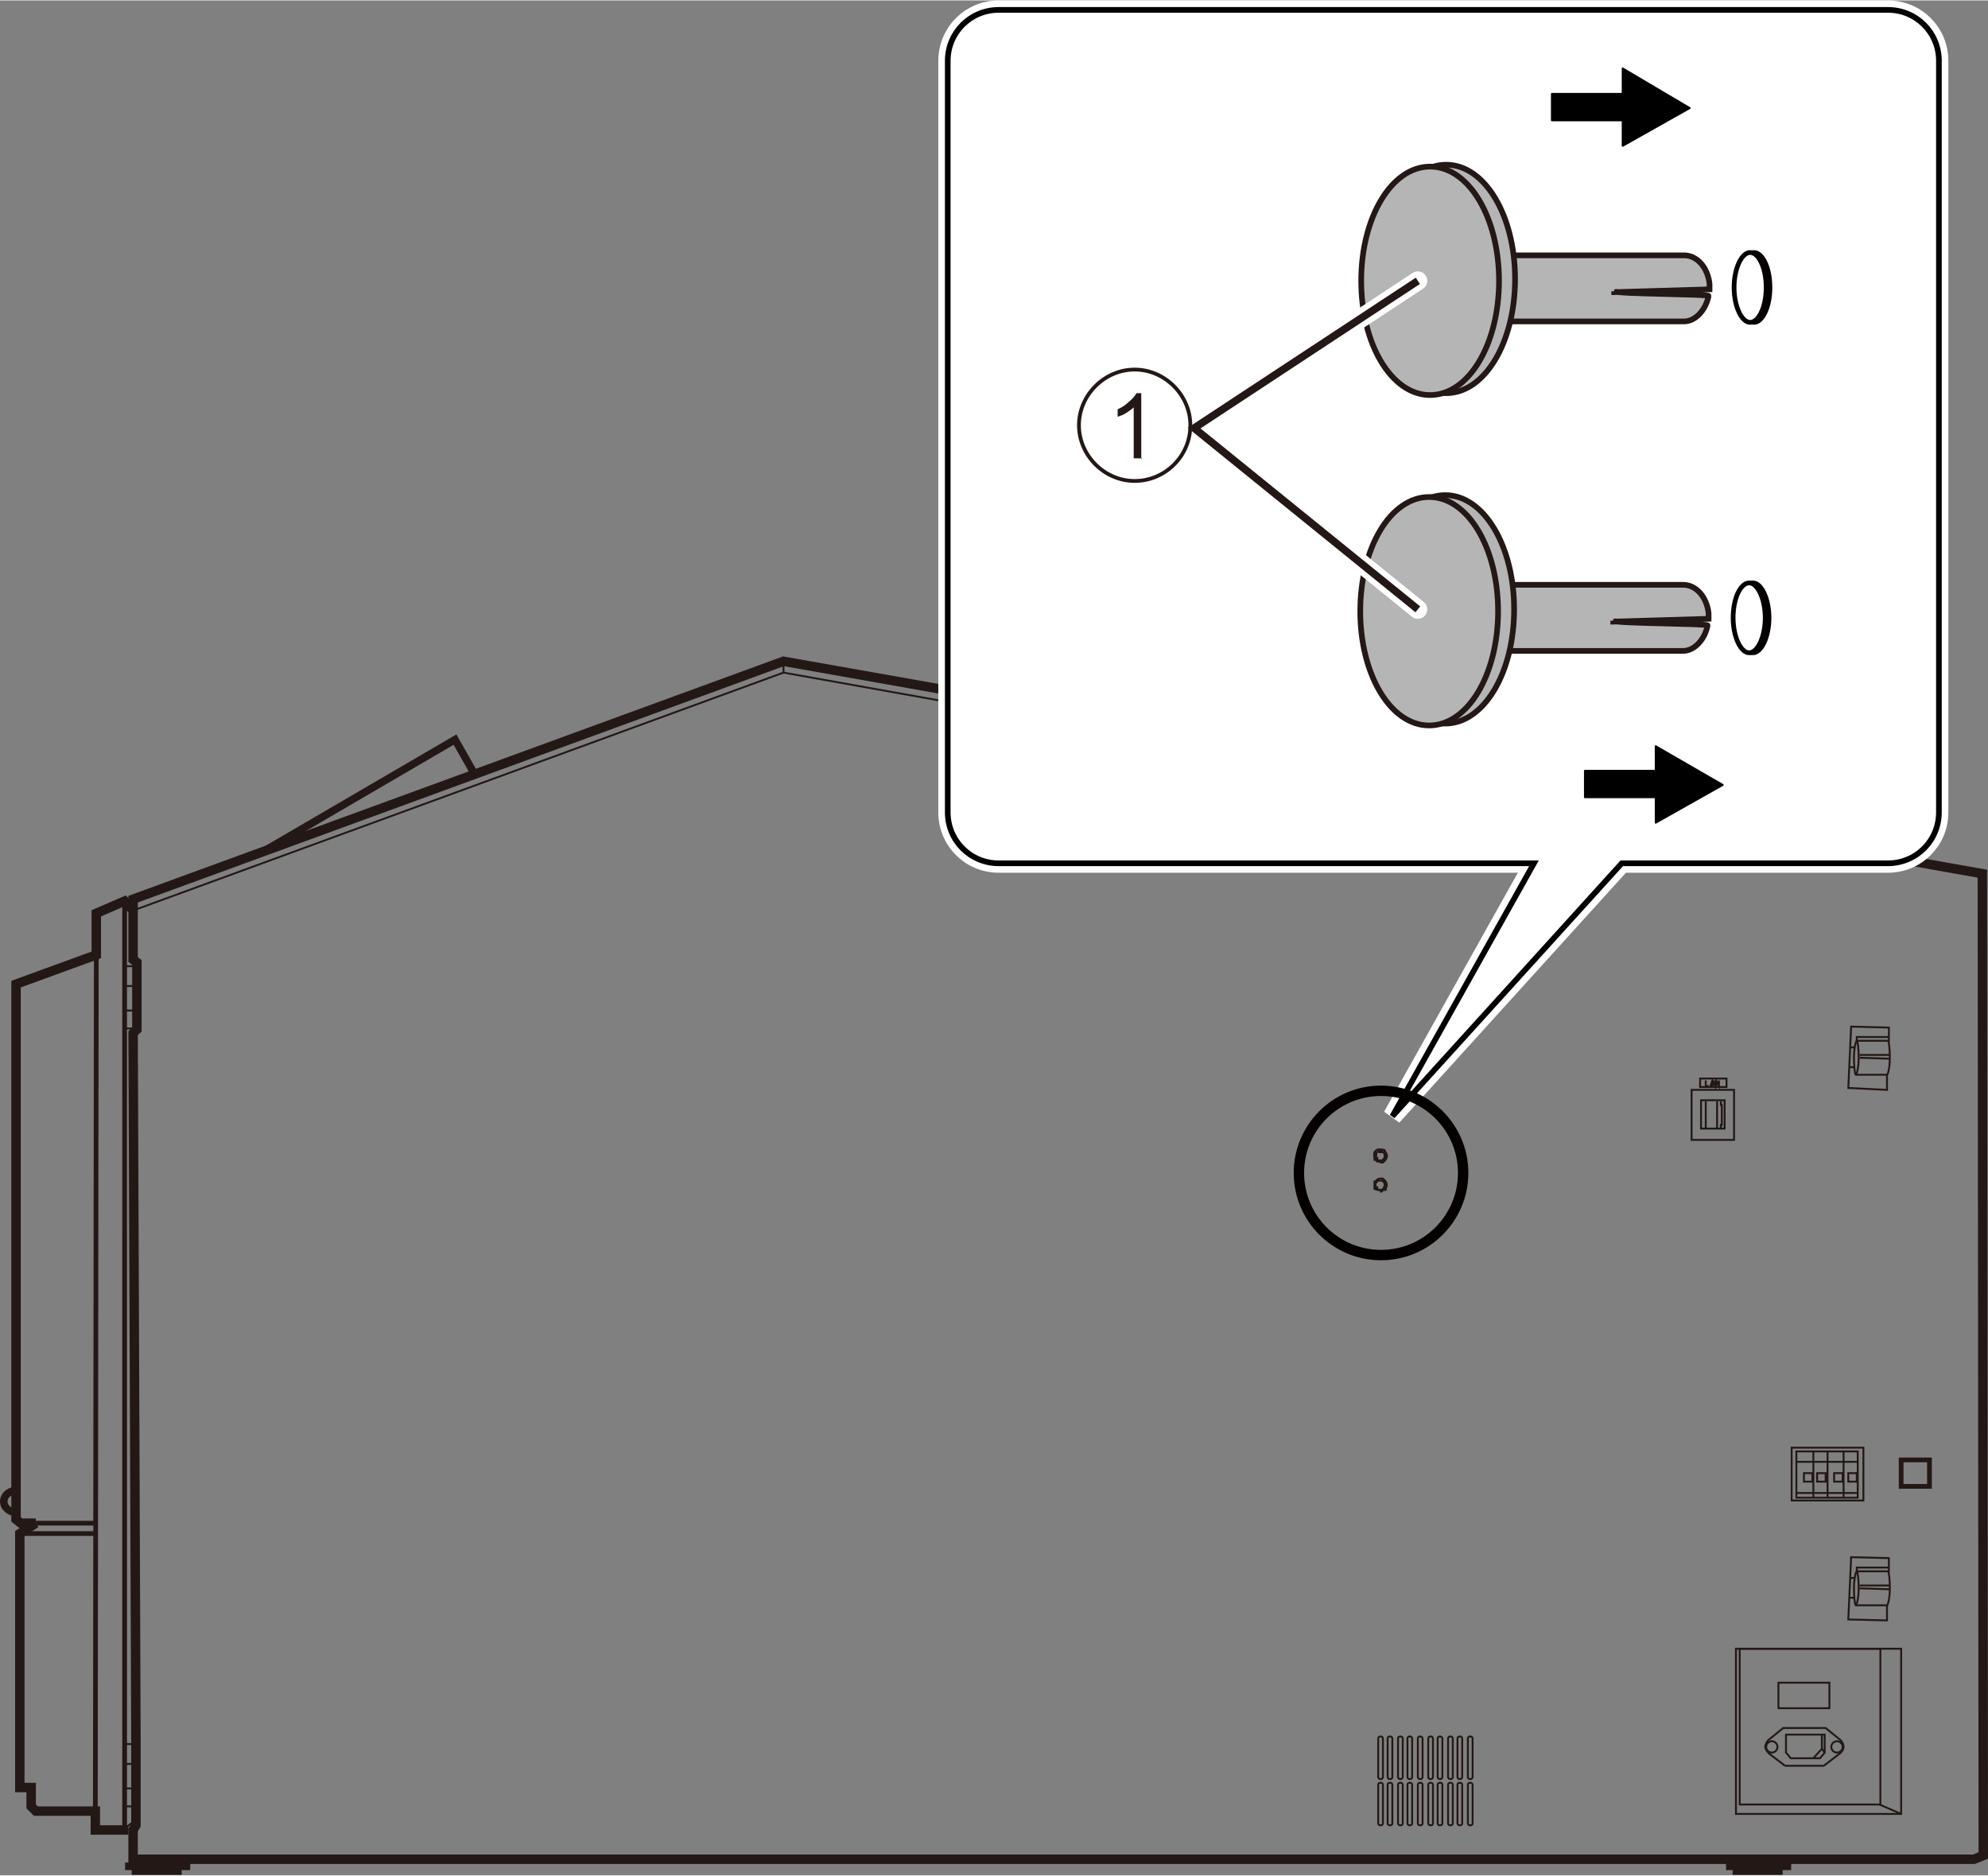 <?xml version="1.0" encoding="UTF-8"?>
<svg id="_レイヤー_1" data-name="レイヤー 1" xmlns="http://www.w3.org/2000/svg" width="74.3mm" height="70.1mm" viewBox="0 0 210.6 198.6">
  <rect x="0" y="0" width="210.6" height="198.6" fill="#808080" stroke="none"/>
  <defs>
    <style>
      .cls-1 {
        stroke: #000;
        stroke-width: .2px;
      }

      .cls-1, .cls-2, .cls-3, .cls-4, .cls-5, .cls-6, .cls-7, .cls-8, .cls-9, .cls-10, .cls-11, .cls-12 {
        fill: none;
      }

      .cls-1, .cls-6, .cls-11, .cls-12 {
        stroke-linecap: round;
        stroke-linejoin: round;
      }

      .cls-13, .cls-14 {
        fill: #fff;
      }

      .cls-2, .cls-15, .cls-3, .cls-5, .cls-7, .cls-16, .cls-9, .cls-11 {
        stroke: #231815;
      }

      .cls-2, .cls-3, .cls-5, .cls-7 {
        stroke-miterlimit: 10;
      }

      .cls-15 {
        stroke-width: .6px;
      }

      .cls-15, .cls-16 {
        fill: #b5b5b6;
      }

      .cls-14 {
        stroke-width: .5px;
      }

      .cls-14, .cls-4, .cls-8 {
        stroke: #040000;
      }

      .cls-3 {
        stroke-width: .2px;
      }

      .cls-4, .cls-16 {
        stroke-width: .6px;
      }

      .cls-5 {
        stroke-width: .8px;
      }

      .cls-6, .cls-10 {
        stroke-width: 2px;
      }

      .cls-6, .cls-10, .cls-12 {
        stroke: #fff;
      }

      .cls-7 {
        stroke-width: .5px;
      }

      .cls-8 {
        stroke-width: 1.1px;
      }

      .cls-9 {
        stroke-width: .4px;
      }

      .cls-17 {
        fill: #231815;
      }

      .cls-11 {
        stroke-width: .2px;
      }

      .cls-12 {
        stroke-width: 1.5px;
      }
    </style>
  </defs>
  <polygon class="cls-2" points="14.1 95.2 83 70 210 92.5 210.1 196.5 209.1 196.9 14.1 196.9 14.1 193.8 14.4 193.3 14.4 184.2 14.1 109.4 14.5 109 14.5 101.9 14.1 101.6 14.1 96.4 14.1 95.2"/>
  <polyline class="cls-3" points="14.1 96.4 83 71.2 135 80.5 135.6 79.3"/>
  <line class="cls-3" x1="83" y1="70" x2="83" y2="71.2"/>
  <polyline class="cls-5" points="27.8 90.2 48.2 78.3 50.3 82"/>
  <polyline class="cls-2" points="3.8 161.3 2.2 161.3 1.7 160.9 1.7 104.2 10.2 101.1 10.2 96.7 13.2 95.4 14.1 96.4"/>
  <line class="cls-7" x1="10.1" y1="161.3" x2="3.8" y2="161.3"/>
  <polyline class="cls-2" points="3.8 161.3 2.1 162.4 2.1 189.3 3.3 189.3 3.3 191.3 3.8 191.8 10.1 191.8 10.1 193.8 13.6 193.8"/>
  <line class="cls-7" x1="2.1" y1="162.4" x2="10.1" y2="162.4"/>
  <line class="cls-7" x1="10.1" y1="191.8" x2="10.2" y2="101.1"/>
  <line class="cls-7" x1="13.2" y1="95.4" x2="13.2" y2="194"/>
  <line class="cls-3" x1="13.4" y1="193.5" x2="14.4" y2="192.7"/>
  <line class="cls-3" x1="13.2" y1="184.7" x2="14.4" y2="184.7"/>
  <line class="cls-3" x1="13.2" y1="191.3" x2="14.4" y2="191.3"/>
  <line class="cls-3" x1="13.2" y1="189.4" x2="14.4" y2="189.4"/>
  <line class="cls-3" x1="13.2" y1="186.8" x2="14.4" y2="186.8"/>
  <line class="cls-3" x1="13.2" y1="102.3" x2="14.4" y2="102.3"/>
  <line class="cls-3" x1="13.2" y1="108.9" x2="14.4" y2="108.9"/>
  <line class="cls-3" x1="13.2" y1="107" x2="14.4" y2="107"/>
  <line class="cls-3" x1="13.2" y1="104.4" x2="14.4" y2="104.4"/>
  <path class="cls-5" d="m1.9,160.2c-.8,0-1.5-.5-1.5-1.2s.7-1.2,1.5-1.2"/>
  <rect class="cls-7" x="183.1" y="197.5" width="6.4" height=".3"/>
  <rect class="cls-7" x="183.8" y="197.9" width="4.8" height=".4"/>
  <rect class="cls-7" x="13.5" y="197.5" width="6.4" height=".3"/>
  <rect class="cls-7" x="14.2" y="197.9" width="4.8" height=".4"/>
  <rect class="cls-3" x="179.2" y="115.4" width="4.5" height="5.3"/>
  <rect class="cls-3" x="180.2" y="116.5" width="2.5" height="3"/>
  <line class="cls-3" x1="180.7" y1="116.6" x2="180.7" y2="119.5"/>
  <line class="cls-3" x1="181.9" y1="116.6" x2="181.9" y2="119.5"/>
  <polyline class="cls-3" points="182.3 116.6 182.3 117 182.4 117 182.4 119.1 182.3 119.1 182.3 119.5"/>
  <rect class="cls-3" x="180.1" y="114.2" width="2.8" height=".9"/>
  <g>
    <path class="cls-3" d="m180.7,115v-.6h0v.6h.3c0,0-.4,0-.4,0Z"/>
    <path class="cls-3" d="m181.2,115l.2-.6h0l.3.6h0v-.2h-.3v.2h-.2Zm.2-.3h.2v-.2c0,0-.1,0-.1-.1,0,0,0,0,0,.1v.2Z"/>
    <path class="cls-3" d="m181.8,115v-.6h0l.3.5v-.5h0v.6h0l-.3-.5v.5h0Z"/>
  </g>
  <path class="cls-3" d="m196.6,113.8c-.1,0-.2-.8-.2-1.8s.2-1.8.3-1.8h3.3c.1,0,.2.8.2,1.8s-.2,1.8-.3,1.8h-3.3Z"/>
  <path class="cls-3" d="m196.7,110.2c.1,0,.2.8.2,1.8s-.2,1.8-.3,1.8"/>
  <polyline class="cls-3" points="199.9 113.8 199.9 115.4 195.8 115.2 196.1 108.7 200.1 108.8 200.1 110.3"/>
  <polyline class="cls-3" points="196.7 110.3 196.7 109.8 200.1 109.8"/>
  <line class="cls-3" x1="196" y1="110.9" x2="196.5" y2="110.9"/>
  <line class="cls-3" x1="195.9" y1="113" x2="196.4" y2="113"/>
  <line class="cls-3" x1="197" y1="111.7" x2="200.2" y2="111.7"/>
  <line class="cls-3" x1="197" y1="112" x2="200.2" y2="112.1"/>
  <path class="cls-3" d="m196.6,170c-.1,0-.2-.8-.2-1.8s.2-1.8.3-1.8h3.3c.1,0,.2.8.2,1.8s-.2,1.8-.3,1.8h-3.3Z"/>
  <path class="cls-3" d="m196.7,166.4c.1,0,.2.8.2,1.8s-.2,1.8-.3,1.8"/>
  <polyline class="cls-3" points="199.9 170 199.9 171.6 195.8 171.5 196.1 164.9 200.1 165 200.1 166.5"/>
  <polyline class="cls-3" points="196.7 166.5 196.7 166 200.1 166"/>
  <line class="cls-3" x1="196" y1="167.1" x2="196.5" y2="167.1"/>
  <line class="cls-3" x1="195.9" y1="169.2" x2="196.4" y2="169.2"/>
  <line class="cls-3" x1="197" y1="167.9" x2="200.2" y2="167.9"/>
  <line class="cls-3" x1="197" y1="168.2" x2="200.2" y2="168.3"/>
  <rect class="cls-3" x="183.9" y="174.6" width="17.5" height="17.5"/>
  <rect class="cls-3" x="184.3" y="174.6" width="14.9" height="16.5"/>
  <line class="cls-3" x1="199.1" y1="191.1" x2="201.4" y2="192.1"/>
  <rect class="cls-3" x="188.4" y="178.2" width="5.4" height="2.7"/>
  <rect class="cls-3" x="146" y="183.9" width=".5" height="4.5" rx=".2" ry=".2"/>
  <rect class="cls-3" x="147" y="183.9" width=".5" height="4.5" rx=".2" ry=".2"/>
  <rect class="cls-3" x="148.1" y="183.9" width=".5" height="4.5" rx=".2" ry=".2"/>
  <rect class="cls-3" x="149.1" y="183.9" width=".5" height="4.5" rx=".2" ry=".2"/>
  <rect class="cls-3" x="150.2" y="183.9" width=".5" height="4.5" rx=".2" ry=".2"/>
  <rect class="cls-3" x="151.3" y="183.9" width=".5" height="4.5" rx=".2" ry=".2"/>
  <rect class="cls-3" x="152.3" y="183.9" width=".5" height="4.5" rx=".2" ry=".2"/>
  <rect class="cls-3" x="153.4" y="183.9" width=".5" height="4.5" rx=".2" ry=".2"/>
  <rect class="cls-3" x="154.4" y="183.9" width=".5" height="4.5" rx=".2" ry=".2"/>
  <rect class="cls-3" x="155.5" y="183.9" width=".5" height="4.5" rx=".2" ry=".2"/>
  <rect class="cls-3" x="146" y="188.8" width=".5" height="4.5" rx=".2" ry=".2"/>
  <rect class="cls-3" x="147" y="188.8" width=".5" height="4.5" rx=".2" ry=".2"/>
  <rect class="cls-3" x="148.1" y="188.8" width=".5" height="4.5" rx=".2" ry=".2"/>
  <rect class="cls-3" x="149.1" y="188.8" width=".5" height="4.5" rx=".2" ry=".2"/>
  <rect class="cls-3" x="150.2" y="188.8" width=".5" height="4.5" rx=".2" ry=".2"/>
  <rect class="cls-3" x="151.3" y="188.8" width=".5" height="4.5" rx=".2" ry=".2"/>
  <rect class="cls-3" x="152.3" y="188.8" width=".5" height="4.5" rx=".2" ry=".2"/>
  <rect class="cls-3" x="153.4" y="188.8" width=".5" height="4.5" rx=".2" ry=".2"/>
  <rect class="cls-3" x="154.4" y="188.8" width=".5" height="4.5" rx=".2" ry=".2"/>
  <rect class="cls-3" x="155.5" y="188.8" width=".5" height="4.5" rx=".2" ry=".2"/>
  <rect class="cls-7" x="201.4" y="154.6" width="3" height="2.8"/>
  <rect class="cls-3" x="189.8" y="153.3" width="7.6" height="5.6"/>
  <rect class="cls-3" x="190.3" y="153.7" width="6.5" height="4.9"/>
  <line class="cls-3" x1="192.1" y1="153.7" x2="192.1" y2="158.6"/>
  <line class="cls-3" x1="193.6" y1="153.7" x2="193.6" y2="158.6"/>
  <line class="cls-3" x1="195.3" y1="153.7" x2="195.3" y2="158.6"/>
  <line class="cls-3" x1="190.3" y1="154.8" x2="196.8" y2="154.8"/>
  <line class="cls-3" x1="190.3" y1="158.1" x2="196.8" y2="158.1"/>
  <rect class="cls-3" x="191.1" y="156" width=".9" height=".9"/>
  <rect class="cls-3" x="192.5" y="156" width=".9" height=".9"/>
  <rect class="cls-3" x="194.3" y="156" width=".9" height=".9"/>
  <rect class="cls-3" x="195.8" y="156" width=".9" height=".9"/>
  <polygon class="cls-3" points="189.2 183.7 189.2 185.6 189.7 186.2 192.8 186.2 193.3 185.6 193.3 183.7 189.2 183.7"/>
  <polyline class="cls-3" points="193 183.7 193 185.2 192.1 186.2"/>
  <line class="cls-3" x1="193" y1="185.2" x2="193.3" y2="185.6"/>
  <path class="cls-3" d="m189.1,187l-1.7-1.3s-.4-.4-.4-.7.3-.7.3-.7l1.6-1.3h4.5s1.6,1.3,1.6,1.3c0,0,.3.3.3.7s-.4.7-.4.7l-1.7,1.3h-4.1Z"/>
  <circle class="cls-3" cx="187.7" cy="185" r=".6"/>
  <circle class="cls-3" cx="194.6" cy="185" r=".6"/>
  <path class="cls-11" d="m145.6,125.3v-.2c.1,0,0,.2,0,.2v.2s0,.2,0,.2v.2c.1,0,.3.1.3.1h.2c0,0,.2.1.2.1"/>
  <path class="cls-11" d="m146.3,124.8h-.2s-.2.1-.2.1l-.2.2"/>
  <path class="cls-11" d="m145.6,122.8h0"/>
  <path class="cls-11" d="m145.6,122.2v-.2"/>
  <path class="cls-11" d="m146.8,125.8v.2"/>
  <path class="cls-11" d="m145.6,122.8h0c0-.1.1,0,.1,0l.2.2h.2c0,0,.2.1.2.1h.2c0,0,.2-.2.2-.2"/>
  <path class="cls-11" d="m146.7,126h-.2c0,.1-.2.2-.2.2"/>
  <path class="cls-11" d="m146.3,124.8h.2c0,0,.2.2.2.2"/>
  <path class="cls-11" d="m145.6,122.6c-.1-.4,0-.8.4-.9.2,0,.5,0,.7.1"/>
  <path class="cls-11" d="m146.7,121.9c.3.3.3.7,0,1,0,0,0,0,0,0"/>
  <path class="cls-11" d="m146.7,125c.2.2.3.6.1.8"/>
  <g id="Actor_.38" data-name="Actor .38">
    <g>
      <path class="cls-11" d="m145.8,125.9h0c0,0,0,0,0,0"/>
      <path class="cls-11" d="m146.5,125.9h0"/>
      <path class="cls-11" d="m145.9,125.1h0,0"/>
      <path class="cls-11" d="m145.8,125.2h0c0,0,0,0,0,0"/>
      <path class="cls-11" d="m145.7,125.4h0"/>
      <path class="cls-11" d="m145.7,125.4h0"/>
      <path class="cls-11" d="m146.6,125.1h0c0,0,0,0,0,0"/>
      <path class="cls-11" d="m146.1,121.9h0"/>
      <path class="cls-11" d="m146.1,121.9h.2"/>
      <path class="cls-11" d="m146.4,121.9h-.2"/>
      <path class="cls-11" d="m145.7,122.3h0"/>
      <path class="cls-11" d="m145.7,122.3h0"/>
      <path class="cls-11" d="m145.7,122.5h0"/>
      <path class="cls-11" d="m145.8,122.8h0"/>
      <path class="cls-11" d="m145.8,122.8h0"/>
      <path class="cls-11" d="m146.2,122.9h0"/>
      <path class="cls-11" d="m146.2,122.9h.3"/>
      <path class="cls-11" d="m146.5,122.8h0"/>
      <path class="cls-11" d="m146.4,121.9h0"/>
      <path class="cls-11" d="m146.6,125.9h0"/>
      <path class="cls-11" d="m146.7,125.4h0"/>
      <path class="cls-11" d="m146.7,125.4h0"/>
      <path class="cls-11" d="m146.8,122.4h0s0,0,0,0"/>
      <path class="cls-11" d="m146.7,122.3h0"/>
      <path class="cls-11" d="m146.7,122.3h0"/>
      <path class="cls-11" d="m146.6,122h0"/>
      <path class="cls-11" d="m145.7,122.3h0s0,0,0,0"/>
      <path class="cls-11" d="m146.4,121.9h0s0,0,0,0"/>
      <path class="cls-11" d="m146.5,122.8h0c0,0,0,0,0,0"/>
      <path class="cls-11" d="m145.9,122.8h0c0,0,0-.2,0-.2"/>
      <path class="cls-11" d="m146.5,122h0s-.2,0-.2,0h-.2s0,0,0,0"/>
      <path class="cls-11" d="m145.8,122.2h0c0,.1,0,.2,0,.2"/>
      <path class="cls-11" d="m145.9,122.8h0c0,0,0-.2,0-.2"/>
      <path class="cls-11" d="m146.4,122.9h0s-.2,0-.2,0h0"/>
      <path class="cls-11" d="m146.6,122.8h0s0-.1,0-.1"/>
      <path class="cls-11" d="m146.6,122.8h0"/>
      <path class="cls-11" d="m146.8,122.4h0c0-.1,0-.2,0-.2"/>
      <path class="cls-11" d="m145.7,122.6v-.2s0-.2,0-.2"/>
      <path class="cls-11" d="m146.7,122.3v.2s0,.2,0,.2"/>
      <path class="cls-11" d="m145.9,125.9h0c0,0,0-.2,0-.2"/>
      <path class="cls-11" d="m146.2,126h0"/>
      <path class="cls-11" d="m146.6,125.9h0s0,0,0,0"/>
      <path class="cls-11" d="m146.6,125.9h0s0-.2,0-.2"/>
      <path class="cls-11" d="m146.3,126h0"/>
      <path class="cls-11" d="m145.8,125.9h0"/>
      <path class="cls-11" d="m146,125h0s0,0,0,0"/>
      <path class="cls-11" d="m145.7,125.4h0c0,0,0-.1,0-.1"/>
      <path class="cls-11" d="m145.7,125.5h0c0-.1,0-.3,0-.3"/>
      <path class="cls-11" d="m146.5,125h0s0,0,0,0"/>
      <path class="cls-11" d="m146.7,125.2h0c0,.1,0,.3,0,.3"/>
      <path class="cls-11" d="m146.7,125.2h0"/>
      <path class="cls-11" d="m146.2,121.9c.3,0,.5.2.5.5s-.2.5-.5.5-.5-.2-.5-.5.2-.5.5-.5Z"/>
      <path class="cls-11" d="m146.2,125c.3,0,.5.2.5.5s-.2.5-.5.5-.5-.2-.5-.5.2-.5.5-.5Z"/>
    </g>
  </g>
  <g>
    <path class="cls-13" d="m105.8,1c-3,0-5.4,2.4-5.4,5.4v79.6c0,3,2.4,5.4,5.4,5.4h56.7l-15,26.8,24.3-26.8h28.2c3,0,5.4-2.4,5.4-5.4V6.4c0-3-2.4-5.4-5.4-5.4h-94.2Z"/>
    <path class="cls-10" d="m105.8,1c-3,0-5.4,2.4-5.4,5.4v79.6c0,3,2.4,5.4,5.4,5.4h56.7l-15,26.8,24.3-26.8h28.2c3,0,5.4-2.4,5.4-5.4V6.4c0-3-2.4-5.4-5.4-5.4h-94.2Z"/>
    <path class="cls-4" d="m105.8,1c-3,0-5.4,2.4-5.4,5.4v79.6c0,3,2.4,5.4,5.4,5.4h56.7l-15,26.8,24.3-26.8h28.2c3,0,5.4-2.4,5.4-5.4V6.4c0-3-2.4-5.4-5.4-5.4h-94.2Z"/>
  </g>
  <path class="cls-14" d="m184,65.4c0,2,.8,3.7,1.7,3.7s1.7-1.7,1.7-3.7-.8-3.7-1.7-3.7-1.7,1.6-1.7,3.7Z"/>
  <path class="cls-14" d="m183.6,65.4c0,2,.8,3.7,1.7,3.7s1.7-1.7,1.7-3.7-.8-3.7-1.7-3.7-1.7,1.6-1.7,3.7Z"/>
  <path class="cls-16" d="m170.9,65.7c0,.3,10.1.3,10,.5-.3,1.5-1.4,2.7-2.6,2.7h-22.3c-1.5,0-2.7-1.6-2.7-3.5h0c0-2,1.2-3.5,2.7-3.5h22.3c1.4,0,2.5,1.3,2.7,3,0,.2,0,.4,0,.6l-10.1.3Z"/>
  <path class="cls-15" d="m160.4,64.5c0,6.7-3.2,12.1-7.3,12.1s-7.3-5.4-7.3-12.1,3.2-12.1,7.3-12.1,7.3,5.4,7.3,12.1Z"/>
  <g>
    <polygon points="175.4 81.6 167.9 81.6 167.9 84.4 175.4 84.4 175.4 87.1 182.5 83.1 175.4 79 175.4 81.6"/>
    <polygon class="cls-12" points="175.4 81.6 167.9 81.6 167.9 84.4 175.4 84.4 175.4 87.1 182.5 83.1 175.4 79 175.4 81.6"/>
    <polygon points="175.4 81.6 167.9 81.6 167.9 84.4 175.4 84.4 175.4 87.1 182.5 83.1 175.4 79 175.4 81.6"/>
    <polygon class="cls-1" points="175.4 81.6 167.9 81.6 167.9 84.4 175.4 84.4 175.4 87.1 182.5 83.1 175.4 79 175.4 81.6"/>
  </g>
  <path class="cls-15" d="m158.7,64.7c0,6.7-3.2,12.1-7.3,12.1s-7.3-5.4-7.3-12.1,3.2-12.1,7.3-12.1,7.3,5.4,7.3,12.1Z"/>
  <path class="cls-14" d="m184.1,30.4c0,2,.8,3.7,1.7,3.7s1.7-1.6,1.7-3.7-.8-3.7-1.7-3.7-1.7,1.7-1.7,3.7Z"/>
  <path class="cls-14" d="m183.7,30.4c0,2,.8,3.7,1.7,3.7s1.7-1.6,1.7-3.7-.8-3.7-1.7-3.7-1.7,1.7-1.7,3.7Z"/>
  <path class="cls-16" d="m171,30.8c0,.3,10.1.3,10,.5-.3,1.5-1.4,2.7-2.6,2.7h-22.3c-1.5,0-2.7-1.6-2.7-3.5h0c0-2,1.2-3.5,2.7-3.5h22.3c1.4,0,2.5,1.3,2.7,3,0,.2,0,.4,0,.6l-10.1.3Z"/>
  <path class="cls-15" d="m160.5,29.5c0,6.7-3.2,12.1-7.3,12.1s-7.3-5.4-7.3-12.1,3.2-12.1,7.3-12.1,7.3,5.4,7.3,12.1Z"/>
  <g>
    <polygon points="171.9 9.9 164.4 9.9 164.4 12.7 171.9 12.7 171.9 15.4 179 11.4 171.9 7.2 171.9 9.9"/>
    <polygon class="cls-12" points="171.9 9.9 164.4 9.9 164.4 12.7 171.9 12.7 171.9 15.4 179 11.4 171.9 7.2 171.9 9.9"/>
    <polygon points="171.9 9.9 164.4 9.9 164.4 12.7 171.9 12.7 171.9 15.4 179 11.4 171.9 7.2 171.9 9.9"/>
    <polygon class="cls-1" points="171.9 9.9 164.4 9.9 164.4 12.7 171.9 12.7 171.9 15.4 179 11.4 171.9 7.2 171.9 9.9"/>
  </g>
  <path class="cls-15" d="m158.8,29.7c0,6.7-3.2,12.1-7.3,12.1s-7.3-5.4-7.3-12.1,3.2-12.1,7.3-12.1,7.3,5.4,7.3,12.1Z"/>
  <circle class="cls-8" cx="146.3" cy="124.2" r="8.7"/>
  <polyline class="cls-6" points="150.2 29.7 126.5 45.3 150.2 64.5"/>
  <polyline class="cls-5" points="150.2 29.7 126.5 45.3 150.2 64.5"/>
  <g>
    <path class="cls-9" d="m126.1,45c0,3.3-2.7,5.9-5.9,5.9s-5.9-2.7-5.9-5.9,2.7-5.9,5.9-5.9,5.9,2.7,5.9,5.9Z"/>
    <path class="cls-17" d="m121,48.5h-.9v-5.4c-.2.2-.5.4-.8.6-.3.2-.6.3-.9.4v-.8c.5-.2.9-.5,1.2-.8.4-.3.6-.6.8-.9h.5v7Z"/>
  </g>
</svg>